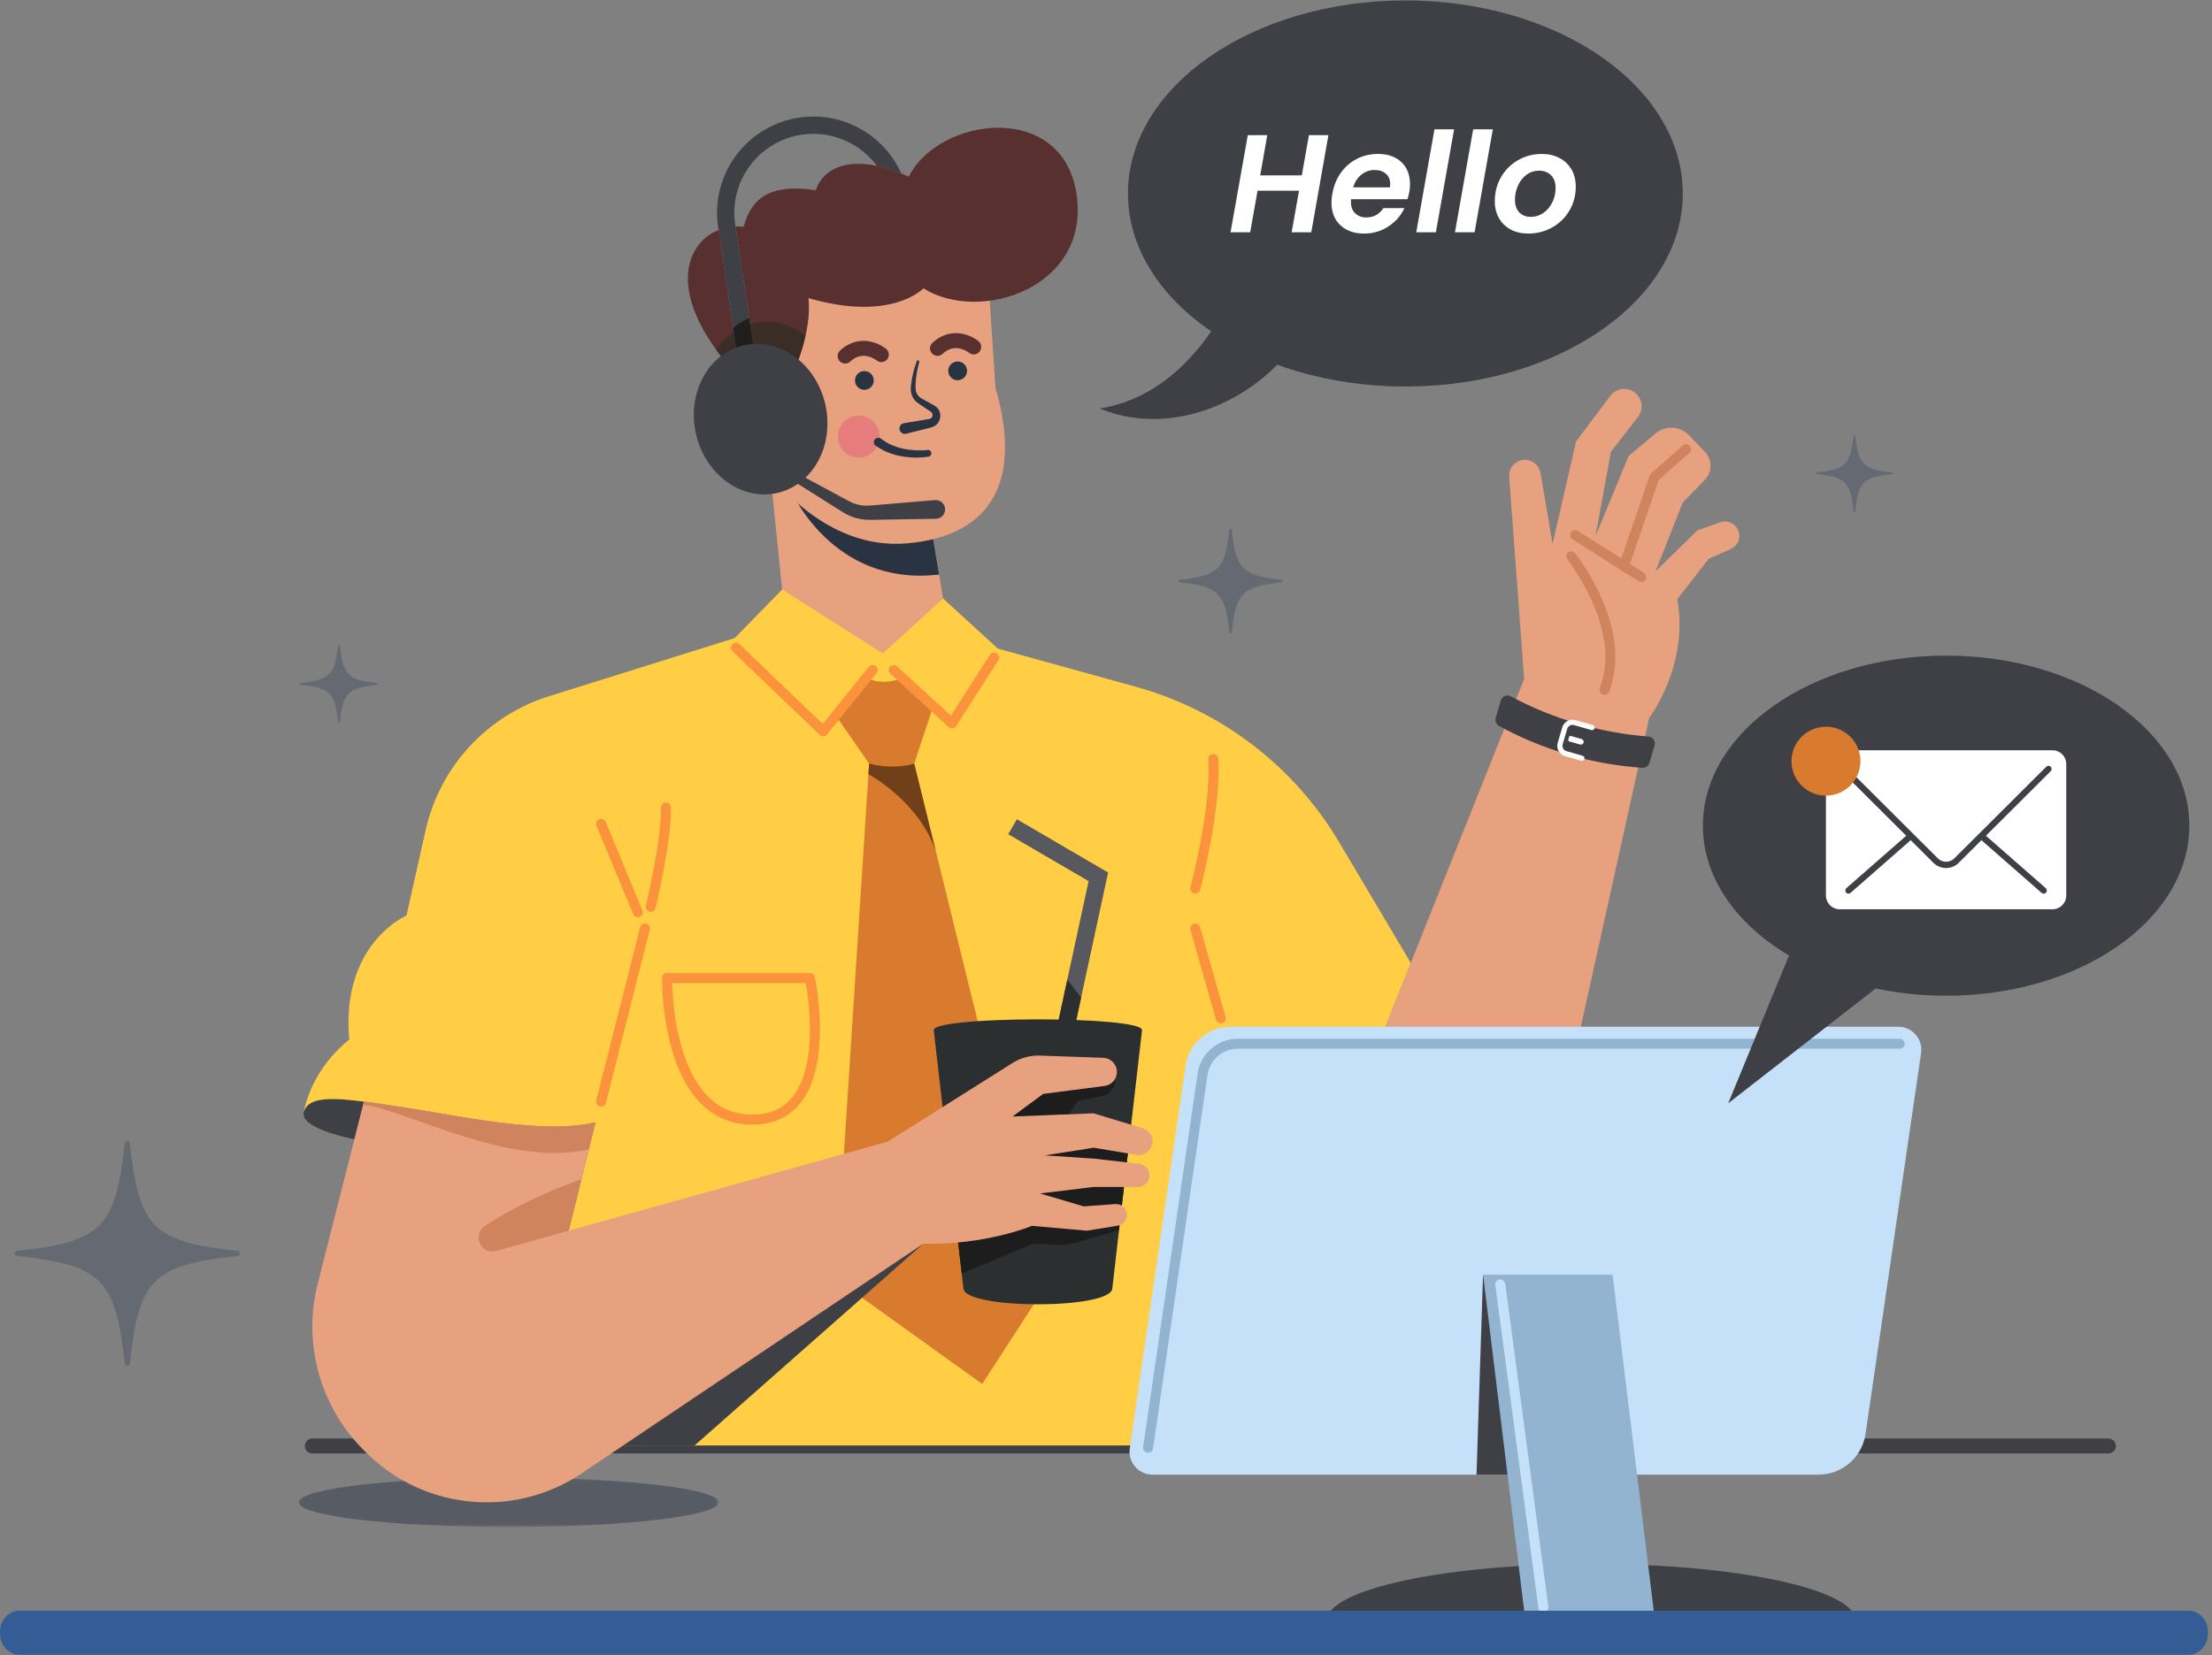 <svg width="497" height="372" viewBox="0 0 497 372" fill="none" xmlns="http://www.w3.org/2000/svg">
<rect x="0" y="0" width="497" height="372" fill="#808080" stroke="none"/>
<g opacity="0.48">
<mask id="mask0_3320_2252" style="mask-type:luminance" maskUnits="userSpaceOnUse" x="67" y="332" width="95" height="12">
<path d="M161.484 332.105H67.097V343.191H161.484V332.105Z" fill="white"/>
</mask>
<g mask="url(#mask0_3320_2252)">
<path d="M67.097 337.648C67.097 340.71 88.224 343.191 114.291 343.191C140.357 343.191 161.484 340.71 161.484 337.648C161.484 334.586 140.357 332.105 114.291 332.105C88.224 332.099 67.097 334.586 67.097 337.648Z" fill="#2A3342"/>
</g>
</g>
<path d="M473.712 324.977H70.176" stroke="#3E4045" stroke-width="3.369" stroke-miterlimit="10" stroke-linecap="round" stroke-linejoin="round"/>
<path d="M161.352 51.022L161.456 51.694L166.798 87.474L170.635 86.9L165.258 50.901L165.189 50.448C164.489 45.743 165.666 41.05 168.51 37.23C171.353 33.405 175.517 30.935 180.228 30.257C186.891 29.298 193.267 32.193 197.041 37.294C198.689 37.644 200.516 38.195 202.503 38.988C198.643 30.36 189.401 25.018 179.682 26.414C173.938 27.241 168.871 30.257 165.402 34.91C161.933 39.568 160.497 45.284 161.352 51.022Z" fill="#3E4045"/>
<path d="M176.54 140.32L173.082 106.476L208.38 113.392L213.107 141.773L198.356 154.692L176.54 140.32Z" fill="#E8A17E"/>
<path d="M79.625 256.047C80.401 252.98 81.124 250.113 81.773 247.574C74.065 246.569 69.251 246.615 68.286 249.82C68.286 249.826 68.281 249.838 68.281 249.843C67.361 253.008 75.231 255.122 79.625 256.047Z" fill="#3E4045"/>
<path d="M277.734 259.855L285.282 299.065C291.704 304.608 300.039 307.882 308.976 307.882C309.287 307.882 309.591 307.876 309.901 307.87C326.571 307.451 340.81 295.722 344.412 279.437L370.542 161.355C370.542 161.355 379.577 149.47 376.849 134.668L383.943 125.575L388.877 123.381C390.089 122.835 390.801 121.652 390.801 120.422C390.801 119.888 390.664 119.342 390.382 118.837C389.607 117.47 387.964 116.855 386.488 117.389L381.398 119.205L372.001 128.361L378.073 112.955L383.053 107.825C384.741 106.085 384.753 103.322 383.076 101.564L379.497 97.819C377.498 95.723 374.218 95.544 371.995 97.4L365.941 102.466L358.485 120.48L361.937 101.559L368.02 93.701C368.572 92.988 368.842 92.15 368.842 91.311C368.842 90.111 368.279 88.91 367.222 88.146C365.499 86.905 363.092 87.267 361.822 88.962L354.12 99.192L348.841 122.226L346.129 106.298C345.831 104.586 344.337 103.345 342.631 103.345C342.511 103.345 342.379 103.351 342.252 103.362C340.345 103.569 338.955 105.246 339.087 107.153L342.453 152.612L316.984 216.395L305.226 245.845H305.22L277.734 259.855Z" fill="#E8A17E"/>
<path d="M353.022 125.035C353.022 125.035 365.941 141.227 360.484 155.053" stroke="#D0845E" stroke-width="2.246" stroke-miterlimit="10" stroke-linecap="round" stroke-linejoin="round"/>
<path d="M177.298 109.204L208.374 113.392L210.993 129.119C186.747 132.014 177.298 109.733 177.298 109.204Z" fill="#2A3342"/>
<path d="M78.47 233.65C76.529 212.064 91.331 205.757 91.331 205.757L95.628 186.6C98.822 172.332 109.385 160.855 123.343 156.478L165.08 143.404L175.741 132.479L198.356 146.868L211.901 134.512L224.205 145.777L255.148 154.33C274.322 159.626 290.71 172.148 300.866 189.254L316.978 216.412L305.22 245.862H305.214L277.74 259.861L285.288 299.07L290.256 324.867H140.013L127.778 276.593L133.815 252.215C122.183 255.076 103.072 250.751 91.027 248.924C87.603 248.407 84.507 247.919 81.779 247.574C74.07 246.569 69.257 246.615 68.292 249.82C68.372 249.274 69.9 240.469 78.47 233.65Z" fill="#FFCE45"/>
<path d="M195.271 171.614L187.793 160.844L194.605 152.383C197.184 153.509 199.895 153.532 202.745 152.383L209.683 158.724L205.404 171.614L234.515 289.696L220.689 311.041L187.793 287.444L195.271 171.614Z" fill="#D97B2E"/>
<path d="M136.676 311.713L207.472 279.506L156.056 324.867H140.013L136.676 311.713Z" fill="#3E4045"/>
<path d="M205.41 171.614C205.41 171.614 201.148 173.13 195.271 171.614L195.116 173.98C195.116 173.98 206.524 180.098 210.269 191.351L205.41 171.614Z" fill="#6F4019"/>
<path d="M305.214 245.856L298.235 264.06C297.557 265.829 294.909 265.145 295.173 263.267L297.034 250.021L305.214 245.856Z" fill="#E67C7C"/>
<path d="M238.002 246.96L248.973 196.095L228.484 184.13L226.525 187.479L244.585 198.025L234.205 246.138L238.002 246.96Z" fill="#57595E"/>
<path d="M240.754 234.202L236.865 233.823L239.811 220.146L242.908 224.207L240.754 234.202Z" fill="#2C2F30"/>
<path d="M216.462 289.506C216.462 294.348 249.927 294.348 249.927 289.506L256.596 231.514C256.596 228.291 209.793 228.291 209.793 231.514L216.462 289.506Z" fill="#2C2F30"/>
<path d="M251.426 276.468L241.65 279.311C240.397 279.679 239.093 279.828 237.79 279.753L232.166 279.449L216.083 286.25L212.676 256.627L232.379 243.077L250.484 241.342V242.939C250.484 244.593 249.307 246.018 247.681 246.328L242.241 247.362L237.761 253.796L253.798 255.932L251.426 276.468Z" fill="#1D1D1D"/>
<path d="M82.589 326.769L83.077 327.228C96.088 339.486 115.853 341.112 130.69 331.134L140.013 324.867L207.472 279.506C221.482 279.868 231.856 275.502 231.856 275.502L244.223 276.594L251.167 275.462C251.742 275.37 252.242 275.077 252.604 274.664C252.965 274.256 253.189 273.722 253.212 273.136C253.27 271.677 252.046 270.493 250.593 270.608L243.493 271.131L233.665 268.219L245.705 266.765H255.665C256.297 266.765 256.889 266.541 257.348 266.151C257.808 265.766 258.129 265.226 258.244 264.606C258.503 263.124 257.463 261.728 255.964 261.561L245.854 260.401L234.762 259.672L245.768 257.943L255.361 259.551C255.539 259.585 255.705 259.597 255.878 259.597C257.291 259.597 258.549 258.62 258.87 257.19C259.227 255.61 258.307 254.031 256.757 253.56L245.676 250.211L227.484 250.935L234.395 245.845L248.181 244.065C249.777 243.858 250.949 242.491 250.949 240.923C250.949 240.791 250.943 240.658 250.926 240.521C250.737 238.975 249.45 237.798 247.893 237.74L233.659 237.241C231.494 237.16 229.351 237.746 227.519 238.895L199.465 256.575L127.778 276.588L133.815 252.216C122.183 255.076 103.072 250.751 91.027 248.924C87.603 248.407 84.507 247.925 81.779 247.574C81.13 250.119 80.406 252.985 79.631 256.047C77.092 266.036 74.007 278.168 71.388 288.478C67.873 302.276 72.123 316.894 82.589 326.769Z" fill="#E8A17E"/>
<path d="M111.47 281.148L127.778 276.593L130.644 265.007C130.644 265.007 118.627 269.051 108.914 275.582C105.99 277.547 108.07 282.096 111.47 281.148Z" fill="#D0845E"/>
<path d="M81.773 247.574C84.502 247.925 87.603 248.407 91.021 248.924C103.067 250.756 122.177 255.076 133.809 252.215L132.293 258.327C114.072 262.44 91.653 249.544 81.589 248.269C81.658 248.04 81.716 247.798 81.773 247.574Z" fill="#D0845E"/>
<path d="M368.756 129.665L353.913 120.262" stroke="#D0845E" stroke-width="2.246" stroke-miterlimit="10" stroke-linecap="round" stroke-linejoin="round"/>
<path d="M336.795 163.147C346.744 168.581 357.715 171.787 369.026 172.562C369.744 172.614 370.416 172.114 370.628 171.39L371.742 167.565C372.024 166.6 371.404 165.617 370.45 165.543C359.559 164.71 348.996 161.625 339.374 156.461C338.53 156.007 337.479 156.501 337.197 157.466L336.083 161.292C335.87 162.027 336.163 162.803 336.795 163.147Z" fill="#3E4045"/>
<path d="M355.424 170.994C355.676 170.994 355.912 170.827 355.987 170.568C356.078 170.258 355.895 169.931 355.584 169.845L351.954 168.811C351.633 168.719 351.368 168.512 351.213 168.219C351.052 167.926 351.018 167.593 351.11 167.271L352.132 163.802C352.322 163.153 353.005 162.774 353.66 162.963L357.56 164.078C357.871 164.169 358.198 163.986 358.284 163.675C358.37 163.365 358.192 163.038 357.882 162.952L353.982 161.837C352.718 161.475 351.38 162.211 351.012 163.474L349.99 166.944C349.806 167.564 349.881 168.219 350.191 168.788C350.501 169.356 351.018 169.764 351.638 169.942L355.269 170.976C355.315 170.982 355.366 170.994 355.424 170.994Z" fill="#FDFDFD"/>
<path d="M352.586 166.628L355.01 167.323C355.349 167.42 355.705 167.225 355.803 166.886C355.9 166.547 355.705 166.191 355.36 166.094L352.936 165.399C352.764 165.353 352.586 165.45 352.54 165.617L352.362 166.231C352.316 166.404 352.414 166.582 352.586 166.628Z" fill="#FDFDFD"/>
<path d="M268.561 199.691C268.561 199.691 273.328 181.74 272.605 170.58" stroke="#FB923C" stroke-width="2.246" stroke-miterlimit="10" stroke-linecap="round" stroke-linejoin="round"/>
<path d="M143.304 205.027L135.056 185.135" stroke="#FB923C" stroke-width="2.246" stroke-miterlimit="10" stroke-linecap="round" stroke-linejoin="round"/>
<path d="M146.217 203.815C146.217 203.815 149.858 188.496 149.611 181.482" stroke="#FB923C" stroke-width="2.246" stroke-miterlimit="10" stroke-linecap="round" stroke-linejoin="round"/>
<path d="M181.98 219.823H149.887C149.887 219.823 149.359 251.628 169.05 251.628C188.746 251.628 181.98 219.823 181.98 219.823Z" stroke="#FB923C" stroke-width="2.246" stroke-miterlimit="10" stroke-linecap="round" stroke-linejoin="round"/>
<path d="M144.907 208.681L135.056 247.574" stroke="#FB923C" stroke-width="2.246" stroke-miterlimit="10" stroke-linecap="round" stroke-linejoin="round"/>
<path d="M200.797 150.595L213.9 162.572L223.36 147.775" stroke="#FB923C" stroke-width="2.246" stroke-miterlimit="10" stroke-linecap="round" stroke-linejoin="round"/>
<path d="M196.07 150.567L184.955 164.359L165.379 145.593" stroke="#FB923C" stroke-width="2.246" stroke-miterlimit="10" stroke-linecap="round" stroke-linejoin="round"/>
<path d="M268.561 208.681L274.288 228.86" stroke="#FB923C" stroke-width="2.246" stroke-miterlimit="10" stroke-linecap="round" stroke-linejoin="round"/>
<path d="M222.022 62.263L223.659 87.187C229.845 108.291 222.568 120.48 203.825 122.117C185.081 123.754 173.076 106.47 173.076 106.47L170.893 73.355L181.629 58.799L222.022 62.263Z" fill="#E8A17E"/>
<path d="M188.241 98.129C188.241 100.726 190.343 102.828 192.939 102.828C195.536 102.828 197.638 100.726 197.638 98.129C197.638 95.533 195.536 93.431 192.939 93.431C190.343 93.431 188.241 95.533 188.241 98.129Z" fill="#E67C7C"/>
<path d="M164.897 83.551C161.984 95.378 173.082 106.476 173.082 106.476L173.634 93.011C173.634 93.011 182.91 78.094 181.635 66.991C200.378 72.453 207.472 64.802 207.472 64.802C220.207 72.809 245.136 64.618 241.862 43.52C238.582 22.41 210.746 26.414 204.198 39.694C203.618 39.436 203.055 39.195 202.498 38.982C200.51 38.19 198.689 37.638 197.035 37.288C188.769 35.541 184.576 38.879 183.266 42.785C170.899 40.786 168.349 46.61 167.074 50.976C166.465 50.901 165.862 50.873 165.259 50.89L170.635 86.888L166.798 87.463L161.456 51.682C153.839 54.744 149.531 66.273 164.897 83.551Z" fill="#593030"/>
<path d="M164.873 74.573L166.798 87.474L170.635 86.9L168.538 72.85C168.82 72.769 169.101 72.695 169.383 72.626C173.501 71.707 177.654 72.838 180.997 75.383C178.987 84.39 173.628 93.011 173.628 93.011L173.093 106.125C172.967 106.12 172.841 106.102 172.72 106.091C170.847 104.063 162.3 94.097 164.896 83.545C163.374 81.833 162.053 80.185 160.904 78.588C161.967 76.991 163.311 75.624 164.873 74.573Z" fill="#3A2D25"/>
<path d="M168.332 71.494L170.635 86.899L166.798 87.474L164.741 73.699C165.816 72.792 167.016 72.039 168.332 71.494Z" fill="#201E1C"/>
<path d="M175.971 106.67L183.628 111.49L187.459 113.902L189.372 115.109C190.085 115.557 190.883 115.947 191.704 116.223C192.526 116.504 193.387 116.694 194.261 116.78C194.697 116.82 195.134 116.838 195.576 116.832L196.708 116.815L201.234 116.74L210.281 116.591C211.441 116.573 212.372 115.614 212.349 114.454C212.332 113.293 211.372 112.363 210.212 112.386C210.166 112.386 210.114 112.392 210.068 112.392L201.05 113.15L196.541 113.529L195.415 113.621C195.099 113.65 194.789 113.655 194.467 113.65C193.835 113.632 193.204 113.54 192.589 113.374C191.969 113.207 191.383 112.972 190.797 112.662L188.804 111.587L184.817 109.439L176.85 105.148C176.425 104.919 175.891 105.079 175.655 105.504C175.443 105.918 175.586 106.423 175.971 106.67Z" fill="#3E4045"/>
<path d="M156.349 97.434C158.394 106.608 166.562 112.587 174.598 110.801C182.634 109.009 187.488 100.128 185.449 90.955C183.404 81.782 175.236 75.802 167.206 77.588C159.164 79.381 154.31 88.267 156.349 97.434Z" fill="#3E4045"/>
<path d="M213.067 83.568C213.187 84.728 214.221 85.567 215.382 85.447C216.542 85.326 217.38 84.292 217.266 83.132C217.145 81.971 216.111 81.133 214.951 81.253C213.79 81.374 212.946 82.408 213.067 83.568Z" fill="#2A3342"/>
<path d="M192.112 85.722C192.233 86.882 193.267 87.721 194.427 87.6C195.587 87.48 196.426 86.446 196.305 85.285C196.185 84.125 195.151 83.286 193.991 83.407C192.83 83.528 191.992 84.567 192.112 85.722Z" fill="#2A3342"/>
<path d="M205.996 81.149C205.324 82.959 204.841 84.86 204.674 86.819L204.646 87.186C204.64 87.319 204.634 87.462 204.64 87.6C204.652 87.876 204.686 88.157 204.761 88.427C204.904 88.967 205.157 89.484 205.525 89.926C205.869 90.374 206.409 90.725 206.771 90.954L207.96 91.747L209.143 92.54C209.362 92.712 209.5 92.919 209.523 93.166C209.557 93.413 209.482 93.671 209.339 93.855C209.184 94.033 209.023 94.131 208.747 94.171L203.101 95.113C202.44 95.222 201.998 95.843 202.107 96.503C202.216 97.164 202.836 97.606 203.497 97.497C203.526 97.491 203.56 97.486 203.589 97.48L209.143 96.09C209.804 95.952 210.511 95.487 210.878 94.872C211.257 94.252 211.378 93.511 211.211 92.821C211.062 92.126 210.574 91.517 209.994 91.179L208.736 90.478L207.483 89.783C207.03 89.536 206.737 89.381 206.467 89.093C206.197 88.823 205.99 88.479 205.858 88.111C205.789 87.927 205.749 87.732 205.726 87.531C205.708 87.433 205.708 87.336 205.703 87.227V86.882C205.714 85.027 206.024 83.165 206.541 81.35C206.587 81.195 206.495 81.034 206.34 80.989C206.202 80.931 206.047 81.011 205.996 81.149Z" fill="#2A3342"/>
<path d="M208.374 101.122C207.506 101.226 206.536 101.243 205.617 101.197C204.686 101.145 203.767 101.019 202.865 100.823C201.963 100.634 201.096 100.335 200.263 99.973C199.424 99.623 198.672 99.123 197.948 98.612L197.896 98.572C197.454 98.256 196.84 98.359 196.524 98.802C196.208 99.244 196.311 99.858 196.753 100.174C196.759 100.18 196.771 100.186 196.776 100.192C197.655 100.777 198.563 101.317 199.539 101.685C200.504 102.064 201.504 102.363 202.515 102.535C203.526 102.719 204.542 102.817 205.559 102.834C206.582 102.845 207.57 102.794 208.627 102.627C209.04 102.558 209.322 102.173 209.258 101.76C209.195 101.358 208.822 101.076 208.42 101.128L208.374 101.122Z" fill="#2A3342"/>
<path d="M218.777 77.962C218.777 77.962 214.646 74.579 210.643 78.289" stroke="#593030" stroke-width="3.369" stroke-miterlimit="10" stroke-linecap="round" stroke-linejoin="round"/>
<path d="M198.023 79.696C198.023 79.696 193.893 76.313 189.889 80.024" stroke="#593030" stroke-width="3.369" stroke-miterlimit="10" stroke-linecap="round" stroke-linejoin="round"/>
<path d="M264.976 130.853C273.805 131.795 275.276 133.26 276.212 142.089C276.246 142.41 276.717 142.41 276.746 142.089C277.688 133.26 279.153 131.795 287.982 130.853C288.303 130.819 288.303 130.348 287.982 130.319C279.153 129.377 277.688 127.912 276.746 119.084C276.712 118.762 276.241 118.762 276.212 119.084C275.27 127.912 273.805 129.377 264.976 130.319C264.655 130.348 264.655 130.819 264.976 130.853Z" fill="#656971"/>
<path d="M408.217 106.562C414.694 107.253 415.773 108.328 416.46 114.805C416.485 115.041 416.831 115.041 416.852 114.805C417.543 108.328 418.618 107.253 425.095 106.562C425.331 106.537 425.331 106.191 425.095 106.17C418.618 105.483 417.543 104.404 416.852 97.927C416.827 97.691 416.481 97.691 416.46 97.927C415.769 104.404 414.694 105.483 408.217 106.17C407.981 106.196 407.981 106.537 408.217 106.562Z" fill="#656971"/>
<path d="M3.821 282.277C22.834 284.301 25.999 287.465 28.023 306.479C28.096 307.173 29.104 307.173 29.177 306.479C31.201 287.465 34.366 284.301 53.379 282.277C54.074 282.204 54.074 281.196 53.379 281.123C34.366 279.098 31.201 275.934 29.177 256.921C29.104 256.226 28.096 256.226 28.023 256.921C25.999 275.934 22.834 279.098 3.821 281.123C3.127 281.196 3.127 282.204 3.821 282.277Z" fill="#656971"/>
<path d="M67.542 153.902C74.156 154.606 75.257 155.706 75.96 162.32C75.986 162.561 76.337 162.561 76.362 162.32C77.066 155.706 78.167 154.606 84.78 153.902C85.022 153.876 85.022 153.526 84.78 153.5C78.167 152.796 77.066 151.695 76.362 145.082C76.337 144.841 75.986 144.841 75.96 145.082C75.257 151.695 74.156 152.796 67.542 153.5C67.301 153.526 67.301 153.876 67.542 153.902Z" fill="#656971"/>
<path d="M378.819 100.961L371.725 107.228L364.878 127.206" stroke="#D0845E" stroke-width="2.246" stroke-miterlimit="10" stroke-linecap="round" stroke-linejoin="round"/>
<path d="M298.08 364.277C322.452 364.277 324.692 364.277 357.52 364.277C390.348 364.277 395.403 364.277 416.96 364.277C416.96 357.212 390.348 351.479 357.52 351.479C324.692 351.479 298.08 357.206 298.08 364.277Z" fill="#3E4045"/>
<path d="M258.957 331.421H408.574C413.882 331.421 418.385 327.527 419.155 322.271L431.637 236.672C432.09 233.553 429.672 230.755 426.519 230.755H276.499C271.421 230.755 267.113 234.483 266.378 239.504L253.839 325.505C253.385 328.624 255.803 331.421 258.957 331.421Z" fill="#C5E1F9"/>
<path d="M333.217 286.485L331.746 331.422H355.567L333.217 286.485Z" fill="#3E4045"/>
<path d="M426.829 234.575H278.113C274.138 234.575 270.772 237.493 270.198 241.422L257.957 325.384" stroke="#93B4D1" stroke-width="2.246" stroke-miterlimit="10" stroke-linecap="round" stroke-linejoin="round"/>
<path d="M342.735 364.278H371.846L362.322 286.485H333.217L342.735 364.278Z" fill="#93B4D1"/>
<path d="M337.088 288.668L346.767 361.245" stroke="#C5E1F9" stroke-width="2.246" stroke-miterlimit="10" stroke-linecap="round" stroke-linejoin="round"/>
<path d="M253.437 43.486C253.437 67.444 281.341 86.871 315.766 86.871C350.191 86.871 378.096 67.45 378.096 43.486C378.09 19.521 350.185 0.1 315.766 0.1C281.347 0.1 253.437 19.521 253.437 43.486Z" fill="#3E4045"/>
<path d="M277.194 65.216C276.815 66.187 267.814 88.56 247.089 91.811C265.723 99.445 285.759 87.193 292.175 74.941L277.194 65.216Z" fill="#3E4045"/>
<path d="M298.47 30.377L294.622 52.211H290.21L291.87 42.859H282.548L280.893 52.211H276.482L280.359 30.377H284.736L283.145 39.419H292.496L294.093 30.377H298.47Z" fill="white"/>
<path d="M314.858 36.431C316.151 37.649 316.8 39.292 316.8 41.36C316.8 42.026 316.748 42.623 316.645 43.141C316.518 43.767 316.386 44.307 316.237 44.766H303.565C303.542 44.916 303.537 45.122 303.537 45.392C303.537 46.478 303.853 47.328 304.49 47.943C305.128 48.557 305.966 48.867 307.006 48.867C307.885 48.867 308.637 48.672 309.275 48.287C309.913 47.902 310.43 47.397 310.826 46.771H315.548C314.778 48.442 313.583 49.809 311.969 50.884C310.355 51.958 308.523 52.492 306.478 52.492C304.266 52.492 302.491 51.866 301.159 50.614C299.826 49.361 299.16 47.661 299.16 45.513C299.16 44.887 299.223 44.232 299.349 43.543C299.665 41.75 300.303 40.177 301.274 38.821C302.244 37.465 303.445 36.426 304.887 35.69C306.328 34.961 307.896 34.593 309.608 34.593C311.814 34.599 313.566 35.208 314.858 36.431ZM312.36 41.389C312.36 40.389 312.038 39.608 311.389 39.045C310.74 38.482 309.895 38.201 308.856 38.201C307.753 38.201 306.759 38.551 305.886 39.252C305.007 39.953 304.393 40.906 304.042 42.112H312.302C312.337 41.773 312.36 41.532 312.36 41.389Z" fill="white"/>
<path d="M326.714 29.062L322.619 52.211H318.207L322.303 29.062H326.714Z" fill="white"/>
<path d="M335.411 29.062L331.315 52.211H326.904L330.999 29.062H335.411Z" fill="white"/>
<path d="M339.432 51.584C338.295 50.981 337.416 50.126 336.79 49.017C336.163 47.914 335.853 46.639 335.853 45.203C335.853 43.244 336.319 41.452 337.243 39.838C338.174 38.224 339.443 36.943 341.057 36.006C342.672 35.07 344.469 34.599 346.451 34.599C347.933 34.599 349.249 34.904 350.409 35.524C351.569 36.139 352.465 37 353.097 38.103C353.735 39.206 354.051 40.481 354.051 41.917C354.051 43.899 353.58 45.691 352.643 47.299C351.701 48.908 350.415 50.171 348.778 51.102C347.14 52.027 345.331 52.492 343.349 52.492C341.879 52.492 340.569 52.188 339.432 51.584ZM346.802 47.834C347.657 47.23 348.324 46.426 348.801 45.427C349.283 44.427 349.519 43.37 349.519 42.267C349.519 41.015 349.168 40.05 348.473 39.373C347.772 38.695 346.893 38.356 345.831 38.356C344.768 38.356 343.826 38.66 342.999 39.263C342.178 39.867 341.534 40.676 341.075 41.687C340.615 42.698 340.385 43.767 340.385 44.893C340.385 46.122 340.713 47.07 341.368 47.742C342.022 48.408 342.884 48.741 343.947 48.741C344.992 48.741 345.946 48.437 346.802 47.834Z" fill="white"/>
<path d="M382.61 185.566C382.61 206.676 407.075 223.788 437.254 223.788C467.434 223.788 491.904 206.676 491.904 185.566C491.904 164.456 467.44 147.345 437.26 147.345C407.08 147.345 382.61 164.456 382.61 185.566Z" fill="#3E4045"/>
<path d="M403.278 211.541L388.303 247.959L427.225 217.647L403.278 211.541Z" fill="#3E4045"/>
<path d="M413.347 204.355H461.161C462.867 204.355 464.252 202.971 464.252 201.271V171.706C464.252 170 462.867 168.621 461.161 168.621H413.347C411.641 168.621 410.257 170.005 410.257 171.706V201.271C410.263 202.971 411.641 204.355 413.347 204.355Z" fill="white"/>
<path d="M413.749 172.321C414.025 172.045 414.473 172.045 414.749 172.321L435.405 192.913C436.427 193.93 438.081 193.93 439.104 192.913L459.76 172.321C460.035 172.045 460.483 172.045 460.759 172.321C461.035 172.596 461.035 173.044 460.759 173.32L446.203 187.83L459.645 199.605C459.938 199.864 459.966 200.312 459.708 200.605C459.57 200.765 459.375 200.846 459.174 200.846C459.007 200.846 458.841 200.788 458.708 200.668L445.192 188.829L440.092 193.913C439.31 194.694 438.277 195.085 437.248 195.085C436.214 195.085 435.186 194.694 434.399 193.913L429.304 188.829L415.788 200.668C415.656 200.788 415.49 200.846 415.323 200.846C415.128 200.846 414.932 200.765 414.789 200.605C414.53 200.312 414.559 199.864 414.852 199.605L428.293 187.83L413.738 173.32C413.473 173.05 413.473 172.602 413.749 172.321Z" fill="#3E4045"/>
<path d="M402.514 171.069C402.514 175.348 405.983 178.817 410.262 178.817C414.542 178.817 418.011 175.348 418.011 171.069C418.011 166.789 414.542 163.32 410.262 163.32C405.983 163.32 402.514 166.789 402.514 171.069Z" fill="#D97B2E"/>
<path d="M4.356 371.9H491.744C494.145 371.9 496.1 369.766 496.1 367.146V366.754C496.1 364.134 494.145 362 491.744 362H4.356C1.955 362 0 364.134 0 366.754V367.146C0.014 369.766 1.955 371.9 4.356 371.9Z" fill="#345D95"/>
</svg>
